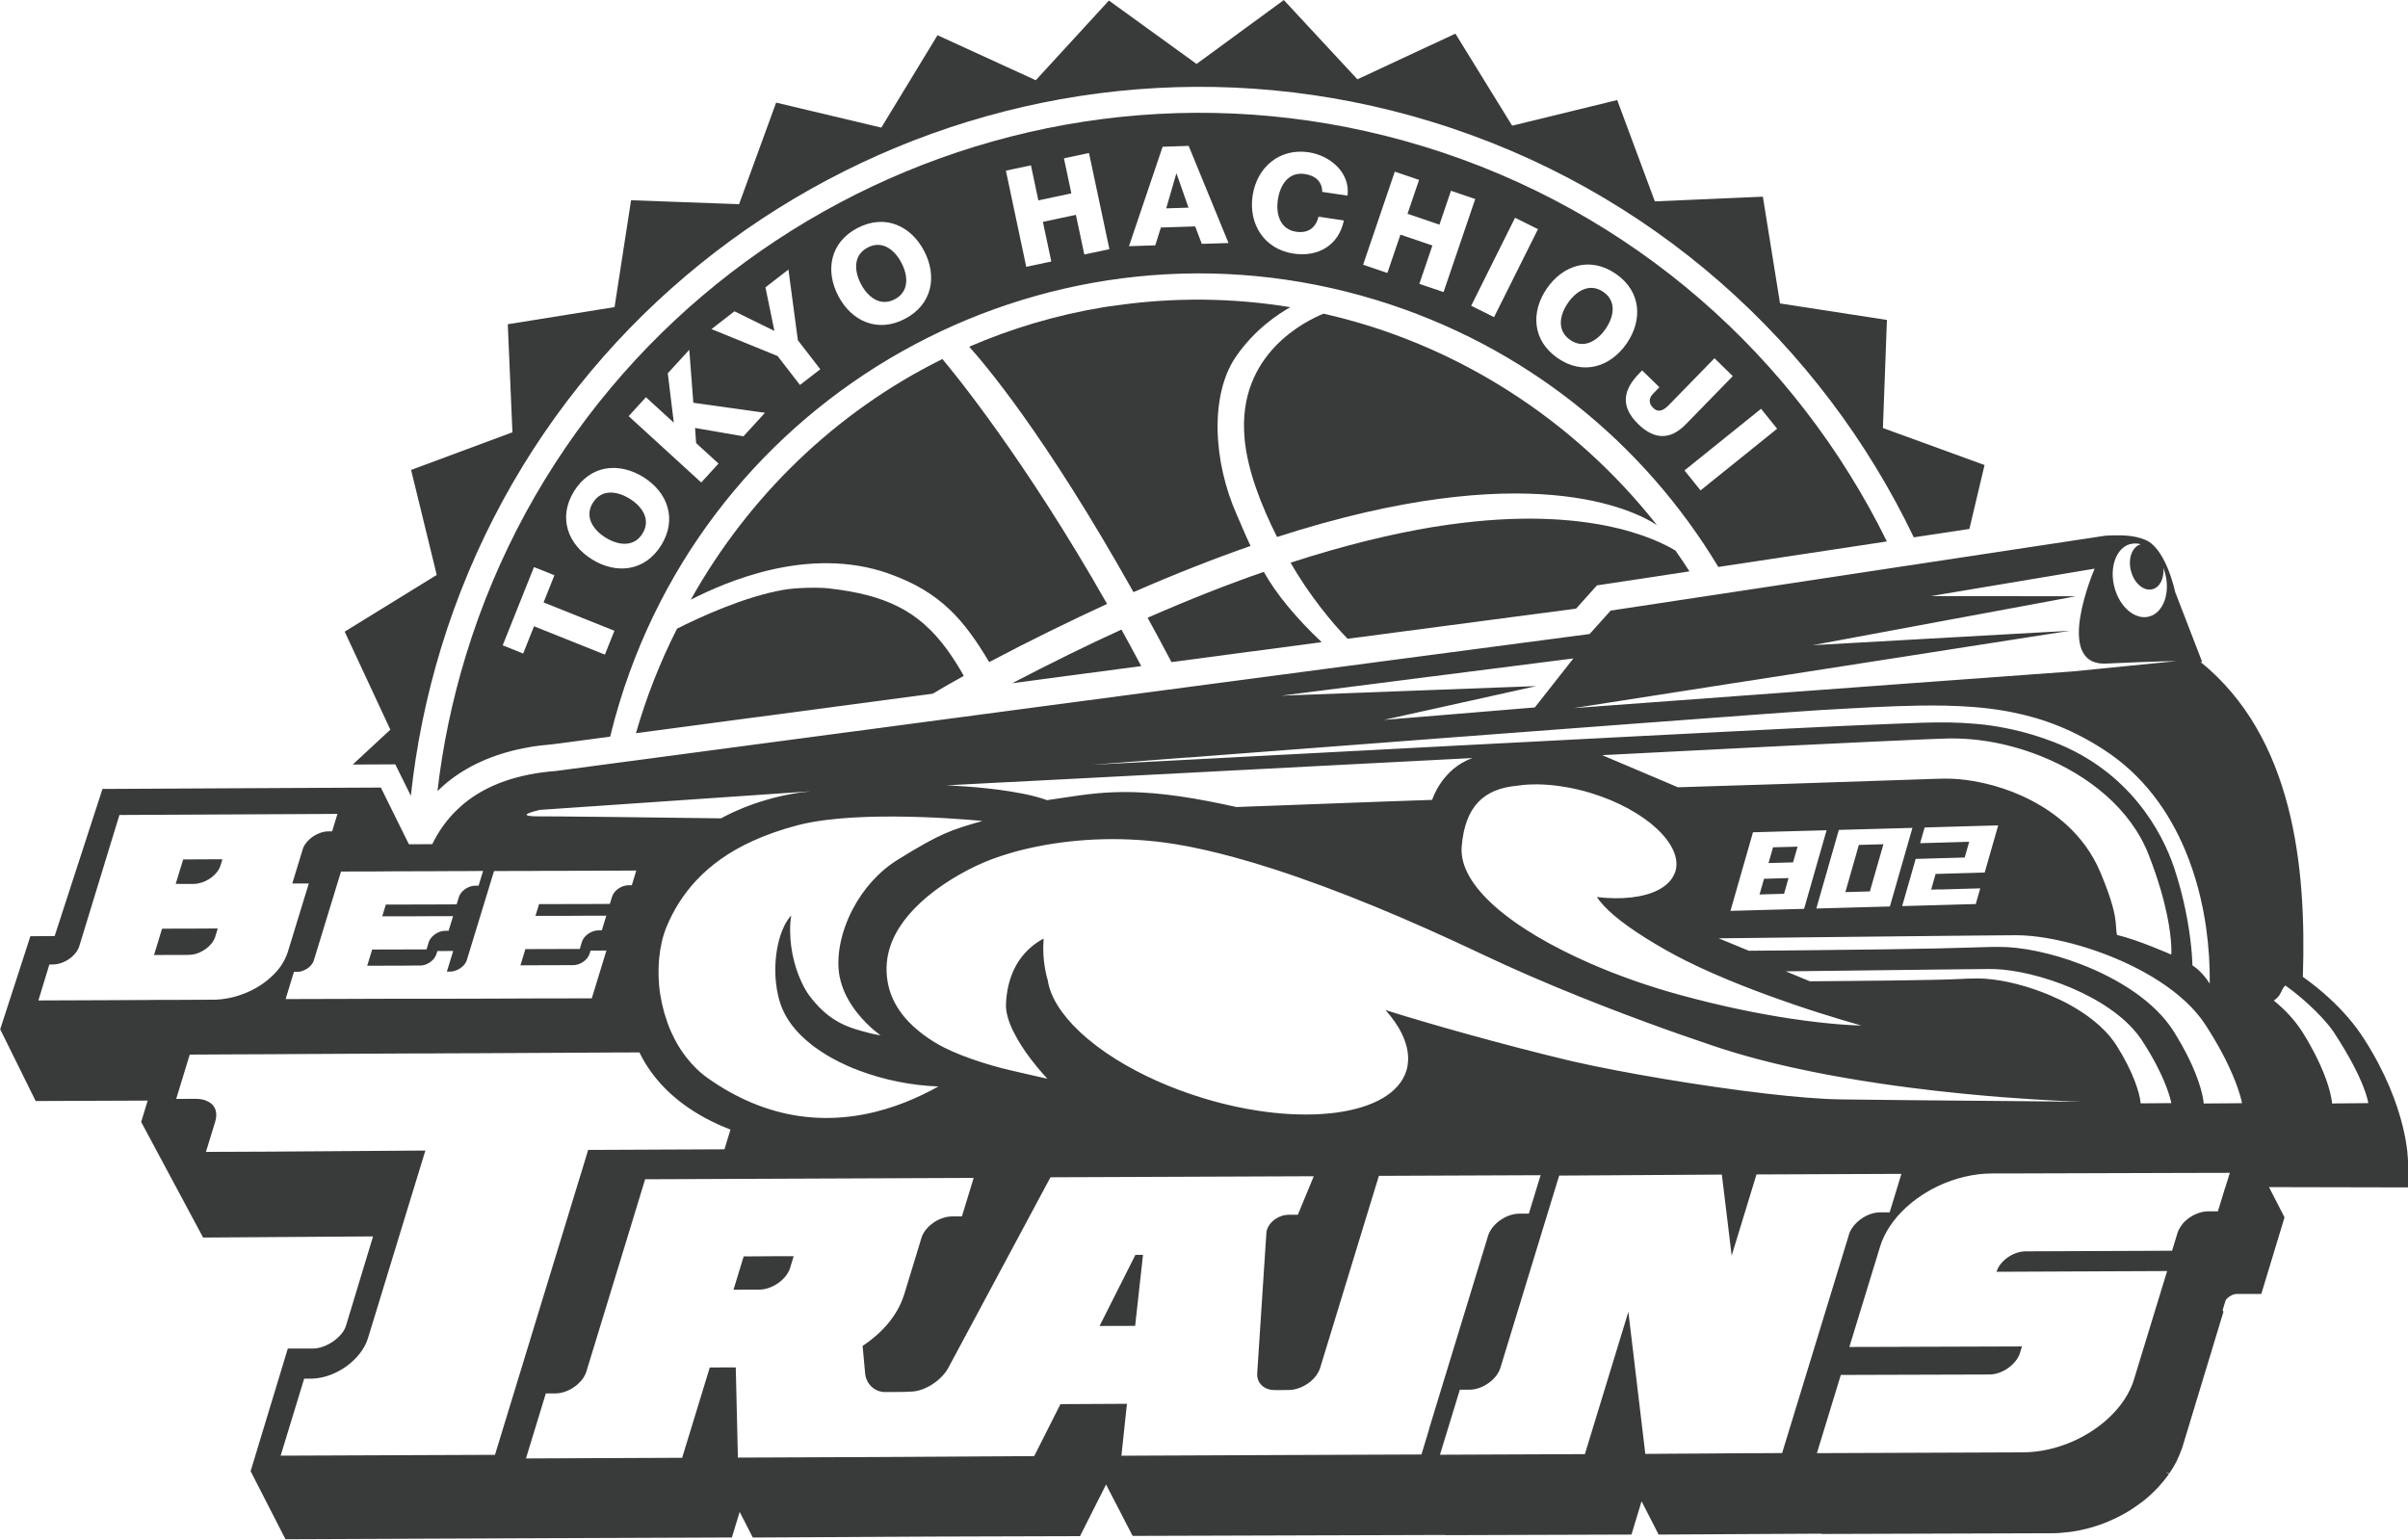 <?xml version="1.0" encoding="UTF-8"?>
<svg id="_レイヤー_2" data-name="レイヤー 2" xmlns="http://www.w3.org/2000/svg" viewBox="0 0 487.35 311.65">
  <defs>
    <style>
      .cls-1 {
        fill: #393a3a;
      }

      .cls-2 {
        fill: #e60012;
      }
    </style>
  </defs>
  <g id="logo">
    <g>
      <path class="cls-1" d="M127.45,100.95c-2.51-1.56-5.7-2.03-7.46.82-1.76,2.84.07,5.49,2.58,7.05,2.51,1.56,5.7,2.03,7.46-.82,1.76-2.84-.07-5.49-2.58-7.05Z"/>
      <path class="cls-1" d="M324.49,59.08c-2.75-1.9-5.49-.19-7.16,2.24-1.68,2.43-2.3,5.59.46,7.49,2.75,1.9,5.49.19,7.16-2.24,1.68-2.43,2.3-5.59-.46-7.49Z"/>
      <polygon class="cls-1" points="238.07 35.13 236.03 42.17 240.54 42.03 238.12 35.13 238.07 35.13"/>
      <path class="cls-1" d="M175.6,50.11c-2.96,1.55-2.73,4.77-1.35,7.38,1.37,2.62,3.88,4.64,6.84,3.08,2.96-1.55,2.72-4.77,1.35-7.38-1.37-2.62-3.88-4.64-6.84-3.08Z"/>
      <path class="cls-1" d="M288.07,29.63C206.24,4.61,119.3,50.83,94.29,132.66c-2.79,9.12-4.69,18.3-5.75,27.45,1.75-1.71,3.71-3.2,5.88-4.45,4.84-2.81,10.7-4.49,17.57-5.03.85-.11,4.95-.66,11.5-1.53.56-2.31,1.19-4.62,1.9-6.93,19.81-64.78,88.38-101.25,153.17-81.44,30.14,9.22,54.15,28.99,69.21,54.03l28.66-4.34,5.45-.83c-18.27-37.13-51.21-66.94-93.82-79.97ZM122.42,132.5l-14.34-5.73-2.2,5.51-4.14-1.66,6.33-15.84,4.14,1.65-2.2,5.51,14.34,5.73-1.92,4.81ZM133.82,110.36c-3.31,5.33-9.08,5.91-13.99,2.87-4.91-3.04-6.95-8.48-3.64-13.81,3.31-5.33,9.08-5.91,13.99-2.87,4.9,3.04,6.95,8.48,3.64,13.81ZM150.45,88.31l-9.78-1.69.22,3.07,4.53,4.14-3.5,3.83-14.69-13.43,3.5-3.83,5.64,5.15-1.22-9.99,4.35-4.76.82,10.72,14.5,2.03-4.34,4.75ZM161.91,77.93l-4.54-5.87-13.37-5.45,4.65-3.6,8.08,3.97-1.81-8.82,4.65-3.6,1.91,14.31,4.54,5.87-4.1,3.17ZM183.16,64.53c-5.55,2.91-10.83.48-13.5-4.63-2.68-5.11-1.68-10.83,3.87-13.74,5.55-2.91,10.82-.48,13.5,4.63,2.68,5.11,1.68,10.83-3.87,13.74ZM219.45,51.51l-1.7-8.02-6.68,1.42,1.7,8.02-5.07,1.08-4.12-19.47,5.07-1.07,1.5,7.09,6.68-1.42-1.5-7.09,5.07-1.08,4.13,19.47-5.07,1.07ZM243.23,49.36l-1.34-3.53-6.94.22-1.14,3.61-5.32.17,6.81-20.13,5.27-.17,8.07,19.66-5.41.17ZM272.73,39.6l-5.13-.76c.02-2.03-1.37-3.3-3.52-3.62-3.31-.49-5.01,2.24-5.45,5.16-.44,2.92.4,6.03,3.71,6.53,2.4.36,3.98-.82,4.51-3.05l5.13.76c-1.03,5.03-5.2,7.46-10.18,6.71-5.96-.89-9.14-6.01-8.29-11.71.85-5.71,5.39-9.68,11.34-8.8,4.25.63,8.45,4.02,7.88,8.78ZM287.26,57.45l2.64-7.76-6.47-2.2-2.64,7.76-4.91-1.67,6.41-18.84,4.91,1.67-2.33,6.86,6.46,2.2,2.33-6.86,4.91,1.67-6.41,18.84-4.91-1.67ZM297.75,61.88l8.88-17.81,4.64,2.31-8.89,17.81-4.64-2.31ZM315.26,72.49c-5.16-3.56-5.47-9.35-2.2-14.1,3.27-4.75,8.79-6.53,13.96-2.97,5.16,3.56,5.47,9.35,2.2,14.1-3.27,4.75-8.8,6.53-13.96,2.97ZM331.52,85.8c-3.77-3.68-2.87-7.04.23-10.21l.6-.62,3.49,3.41-1.28,1.32c-.91.94-.9,1.96.02,2.86.86.84,1.8.82,3.15-.55l9.26-9.5,3.71,3.62-9.5,9.74c-3.11,3.19-6.33,3.21-9.68-.06ZM359.67,86.78l-15.5,12.48-3.25-4.04,15.5-12.48,3.25,4.04Z"/>
      <g>
        <polygon points="66.23 159.55 66.23 159.55 66.23 159.55 66.23 159.55"/>
        <path class="cls-1" d="M381.08,86.63l.81-21.87-21.63-3.34-3.48-21.61-21.86.95-7.62-20.51-21.26,5.19-11.48-18.63-19.84,9.24-14.89-16.04-17.66,12.93L224.43.11l-14.8,16.13-19.89-9.11-11.37,18.7-21.29-5.06-7.5,20.56-21.86-.8-3.34,21.63-21.61,3.47.94,21.87-20.51,7.62,5.19,21.25-18.63,11.48,9.24,19.84-7.61,7.06,8.61-.04,3.15,6.36c1.08-10.06,3.11-20.08,6.13-29.96C115.13,46.53,205-1.26,289.61,24.6c44.61,13.64,78.98,45.08,97.72,84.16l1.59-.24,9.66-1.46,3.07-12.93-20.56-7.49Z"/>
      </g>
      <g>
        <path class="cls-1" d="M36.24,178.91h3c1.05-.02,2.12-.38,3.05-.96,1.11-.69,2.01-1.69,2.35-2.8l.37-1.22h-2.72s-5.22.03-5.22.03l-1.25,4.1-.26.85h.68Z"/>
        <path class="cls-1" d="M43.58,189.53l.49-1.59h-1.77s-3.26.02-3.26.02h-3.25s-2.99.02-2.99.02l-1.29,4.22-.34,1.1h.88s2.02-.01,2.02-.01h3.25s.88-.02.88-.02c1.48,0,3.03-.72,4.11-1.76.6-.58,1.07-1.26,1.29-1.98Z"/>
        <path class="cls-1" d="M253.09,110.5c-1.19-2.53-2.03-4.64-2.69-6.11-4.98-11.08-5.49-24.46-.34-32.09,3.85-5.66,8.82-8.87,11.09-10.12-11.57-1.9-23.6-2.07-35.79-.28-.76.11-1.53.19-2.28.33-9.46,1.58-18.47,4.29-26.93,7.95,2.83,3.12,15.27,17.6,33.25,49.67,8.49-3.71,16.38-6.8,23.68-9.34Z"/>
        <path class="cls-1" d="M179.77,116.07c10.78,3.76,15.51,9.71,20.43,17.94,8.41-4.44,16.37-8.32,23.86-11.77-16.65-29.32-31-46.8-33.33-49.57-21.63,10.7-39.26,27.85-50.92,48.71,7.23-3.68,23.85-10.94,39.96-5.32Z"/>
        <path class="cls-1" d="M251.88,88.74c.61,6.59,3.4,13.58,6.57,19.95,50.82-16.4,72.3-5.43,76.89-2.41-16.98-21.53-40.8-36.78-67.47-42.79-3.23,1.31-17.57,7.98-15.98,25.24Z"/>
        <path class="cls-1" d="M204.87,138.28c8.55-1.14,17.3-2.3,26.1-3.46-1.35-2.53-2.68-5.01-4-7.39-6.97,3.17-14.33,6.81-22.1,10.85Z"/>
        <path class="cls-1" d="M232.26,125.03c1.57,2.86,3.18,5.85,4.83,8.98,10.23-1.36,20.45-2.71,30.39-4.03-5.26-4.99-9.2-9.77-11.7-14.23-7.28,2.52-15.09,5.59-23.51,9.28Z"/>
        <path class="cls-1" d="M290.09,106.66c-8.35,1.38-17.94,3.67-28.89,7.23,3.74,6.56,8.54,12.35,11.54,15.4,16.89-2.23,32.78-4.33,46.24-6.1l2.89-3.22,1.33-1.48,1.96-.3,16.77-2.54c-.92-1.42-1.86-2.83-2.84-4.21-3.57-2.14-18.21-9.82-49-4.77Z"/>
        <path class="cls-1" d="M195.06,136.8c-1.22-2.17-2.43-4.01-3.42-5.37-5.82-7.92-12.51-11.04-24-12.35-2.09-.23-6.7-.13-9.15.32-7.95,1.4-16.97,5.58-21.47,7.85-3.45,6.83-6.23,13.88-8.31,21.15,14.03-1.87,35.61-4.74,60.06-7.99,2.03-1.22,4.13-2.42,6.3-3.61Z"/>
        <polygon class="cls-1" points="373.48 180.57 378.44 180.43 381.18 170.88 376.21 171.02 373.48 180.57"/>
        <polygon class="cls-1" points="358.84 171.5 357.93 174.69 361.49 174.59 362.89 174.55 363.81 171.37 361.24 171.44 358.84 171.5"/>
        <polygon class="cls-1" points="357.02 177.87 356.11 181.05 361.07 180.91 361.7 178.72 361.98 177.73 361.66 177.74 357.02 177.87"/>
        <path class="cls-1" d="M487.35,235.21c0-.44,0-11-8.84-24.85-1.98-3.1-4.41-5.86-7.08-8.31-1.7-1.57-3.51-3.01-5.36-4.33.75-22.25-1.9-48.49-20.71-63.74h.33s-3.37-8.74-3.37-8.74l-2.09-5.41s-1.68-8.13-5.54-10.31c-.2-.11-.41-.21-.64-.31-.07-.03-.15-.06-.23-.08-.15-.06-.31-.12-.47-.17-.09-.03-.19-.05-.28-.08-.15-.04-.31-.08-.46-.12-.1-.02-.2-.04-.3-.07-.16-.03-.32-.06-.48-.09-.1-.02-.19-.03-.29-.05-.18-.03-.35-.05-.53-.07-.08,0-.16-.02-.25-.03-.24-.02-.47-.04-.7-.06-.02,0-.04,0-.06,0-.25-.02-.5-.03-.74-.03-.08,0-.15,0-.23,0-.16,0-.32,0-.47,0-.12,0-.25,0-.36,0-.05,0-.11,0-.16,0-.17,0-.34,0-.5.01h0c-.15,0-.3.01-.43.02-.05,0-.09,0-.13,0-.08,0-.16,0-.24.01-.04,0-.08,0-.12,0-.06,0-.12,0-.17.01-.03,0-.07,0-.09,0-.05,0-.09,0-.12.01,0,0-.02,0-.02,0-.03,0-.06,0-.06,0l-28.98,4.39-5.9.89-1.57.24-5.37.81-5.4.82-28.24,4.28-5.63.85-19.09,2.89-4.26,4.74c-12.49,1.64-27.16,3.58-42.83,5.65-1.97.26-3.96.52-5.96.79-.26.03-.52.07-.78.1-1.4.19-2.81.37-4.22.56-4.24.56-8.52,1.13-12.84,1.7-1.44.19-2.88.38-4.33.57-2.89.38-5.79.77-8.69,1.15-.75.1-1.51.2-2.26.3-2.04.27-4.08.54-6.12.81-5.92.78-11.83,1.57-17.67,2.34-3.77.5-7.51,1-11.22,1.49-.52.07-1.05.14-1.57.21-1.42.19-2.83.38-4.23.56-1.38.18-2.75.36-4.11.55-1.15.15-2.29.3-3.42.45-1.59.21-3.17.42-4.73.63-1.34.18-2.67.36-4,.53-1.62.21-3.21.43-4.79.64-1.01.13-2.02.27-3.01.4-1.28.17-2.55.34-3.8.5-2.51.33-4.97.66-7.37.98-3.6.48-7.08.94-10.4,1.38-2.22.29-4.37.58-6.45.86-2.08.28-4.09.54-6.02.8-.96.13-1.91.25-2.83.38-1.85.25-3.61.48-5.29.7-.84.11-1.66.22-2.45.33-1.08.14-2.11.28-3.1.41-.47.06-.94.12-1.38.18-1.29.17-2.49.33-3.6.48-3.13.42-5.59.74-7.23.96-.64.09-1.16.15-1.55.21-.59.08-.89.12-.89.12-1.96.15-3.79.39-5.51.73-.99.2-1.93.43-2.84.68-.67.19-1.32.38-1.94.6-2.96,1.02-5.46,2.37-7.58,3.96-.43.32-.83.65-1.22.99-.11.09-.21.18-.31.28-.47.42-.93.85-1.35,1.29-.87.91-1.65,1.87-2.35,2.88-.66.95-1.25,1.94-1.77,2.96-.08.15-.15.3-.22.45l-4.73.02-.32-.64-.39-.78-.97-1.96-4-8.1-10.81.05-23.93.12-21.6.11-9.68,29.78-4.91.03-6.11,18.84,7.18,14.52,22.67-.09-1.32,4.33h0s.17.31.17.31l12.14,22.66.22.42h0l34.4-.23-5.48,18.09c-.7,2.31-4,4.59-6.66,4.61h-5.11l-7.53,24.82,7.06,13.78,51.02-.21,18.5-.07,20.82-.08.45-1.47,1.13-3.71,2.66,5.19,35.74-.19,30.48-.09,5.27-10.45,5.38,10.4,63.36-.19.02.04,37.58-.12.94-3.1,1.1-3.64,2.42,4.72,1.01,1.97.03.05,23.33-.13,9.64-.05.04.06,46.66-.15c1.04,0,2.17-.09,3.44-.25l.16-.02c.15-.01.29-.03.4-.05,1.08-.16,2.16-.38,3.22-.66l.27-.07c.11-.03.22-.06.36-.1,1.05-.3,2.1-.66,3.12-1.07l.37-.16c.89-.36,1.84-.82,2.97-1.43.05-.02.1-.05.14-.08.04-.02.08-.05.12-.07.68-.37,1.35-.78,1.97-1.21.1-.06.2-.14.29-.21l.14-.1c.5-.35,1-.7,1.48-1.08l.22-.16c.11-.09.21-.18.31-.27.1-.09.21-.18.33-.28l.67-.59c.28-.27.55-.53.83-.81l.22-.22c.12-.12.25-.25.39-.4l.1-.1s.08-.1.17-.21c.57-.63,1.14-1.33,1.72-2.12.06-.07.12-.15.19-.24l-.63-.48h0s.7.36.7.36c.5-.73.95-1.48,1.37-2.27l.09-.16c.04-.09.07-.17.11-.26l.03-.07c.36-.74.65-1.44.93-2.22.04-.08.07-.16.11-.3l8.33-27.46-.17-.32.6-1.98s.06-.13.21-.31c.13-.14.33-.3.48-.41l.17-.12c.15-.1.31-.18.42-.23l.25-.1c.23-.09.43-.13.6-.14h5.1s4.7-15.51,4.7-15.51l-3.14-6.12,28.14.06.05-5.2ZM431.12,110.14c.72-.2,1.45-.18,2.17.02,0,0-.02,0-.03,0-1.75.49-2.64,2.93-1.97,5.44.66,2.51,2.63,4.15,4.39,3.65,1.49-.41,2.34-2.23,2.16-4.3.13.34.25.7.35,1.06,1.08,4.05-.35,7.97-3.18,8.77-2.83.8-6-1.84-7.07-5.89-1.08-4.05.35-7.98,3.18-8.77ZM353.33,137.9l5.01-.78,27.27-4.25,5.25-.82,5.25-.82,1.53-.24,16.94-2.64,4.37-.68-4.16.23-17.81,1-1.59.09-5.41.3-5.45.31-17.68.99,16.94-3.15,5.22-.97,5.22-.97,1.53-.28,12.98-2.41,11.39-2.12-14.9-.02h-11.12s-1.64-.01-1.64-.01h-1.7s1.6-.27,1.6-.27l1.54-.26,8.17-1.37,21.85-3.66s-8.54,19.7,2.33,19.21c10.87-.5,14.25-.5,14.25-.5l-20.98,2.09c-1.95.14-4.95.36-8.68.63-3.28.24-7.14.52-11.39.84-.51.04-1.04.08-1.56.11-1.72.13-3.5.26-5.33.39-1.74.13-3.52.26-5.33.39-8.92.66-18.6,1.37-27.8,2.05-1.7.13-3.38.25-5.04.37-19.65,1.45-35.92,2.65-35.92,2.65l34.87-5.44ZM277.49,138.49l6.74-.86,34.21-4.36-7.81,9.92-16.03,1.33-7.9.65-6.59.54,5.57-1.24,6.64-1.47,18.61-4.13-23.51.88-7.89.3-20.21.76,18.17-2.32ZM240.34,153.34c2.01-.15,4.14-.32,6.37-.49,13.03-.99,29.61-2.26,46.32-3.53,2.65-.2,5.31-.4,7.96-.6,21.31-1.61,41.93-3.16,54.75-4.1,1.79-.13,3.43-.25,4.9-.36,3.78-.27,6.41-.45,7.57-.52,7.52-.43,14.15-.83,20.19-.92,1.85-.03,3.65-.03,5.4.01,1.87.04,3.68.13,5.45.26.54.04,1.07.09,1.6.14,2.21.22,4.36.52,6.46.95,6.44,1.29,12.43,3.63,18.58,7.63,7.85,5.1,13.09,12.42,16.42,20.41,2.09,5.02,3.43,10.3,4.17,15.47.56,3.92.79,7.77.75,11.39-.86-1.28-1.94-2.65-3.51-3.69,0,0-.03-3.57-.98-8.97-.13-.72-.27-1.48-.44-2.27-.53-2.56-1.25-5.4-2.25-8.42-2.45-7.4-9.14-19.66-24.4-25.54-2.95-1.14-5.74-1.96-8.44-2.55-1.91-.42-3.79-.74-5.64-.96-.53-.06-1.06-.11-1.6-.16-1.81-.16-3.61-.26-5.42-.29-1.76-.03-3.55,0-5.36.05-3.53.1-7.21.3-11.19.44-2.32.08-8.25.36-16.49.77-1.53.08-3.14.16-4.82.24-14.18.71-33.48,1.71-53.08,2.73-2.7.14-5.4.28-8.1.42-17.66.92-35.01,1.84-48.52,2.55-2.26.12-4.42.23-6.45.34-11.91.63-19.55,1.03-19.55,1.03,0,0,7.59-.58,19.33-1.48ZM392.63,180.04l5.25-.15,2.9-.08-.91,3.18-.89.02-1.16.03-5.26.15-7.58.21.09-.33,2.64-9.22,4.87-.14,5.05-.14.17-.6.74-2.58-.85.02-5.25.15-3.83.11.91-3.18,2.72-.08,5.25-.15,5.25-.15,1.54-.04h.13s-.1.36-.1.36l-1.3,4.53-1.33,4.65-3.8.11-5.25.15-.88.02-.91,3.18,1.78-.05ZM367.81,183.16l4.35-15.18,14.89-.41-4.45,15.53-.11.38-14.89.41.21-.73ZM365.35,183.17l-.08.26-.15.53-3.37.09-11.53.32.33-1.14,4.23-14.77,6.13-.17,4.08-.11,4.69-.13-4.33,15.12ZM403.54,159.03c-.54-.15-1.07-.29-1.6-.41-1.9-.45-3.73-.75-5.41-.9-1.13-.1-2.19-.14-3.16-.12-.61.02-1.33.04-2.15.06-5.03.16-13.97.48-27.4.92-1.42.05-2.9.1-4.42.15-5.84.19-12.43.4-19.81.62l-15.33-6.5s16.35-.85,33.39-1.7c1.56-.08,3.13-.16,4.69-.23,10.82-.53,21.33-1.03,27.54-1.29,1.96-.08,3.5-.13,4.48-.16.28,0,.56,0,.84,0,1.76,0,3.57.11,5.41.34.53.07,1.07.14,1.6.23,3.65.58,7.37,1.61,10.95,3.05,9.54,3.84,18.08,10.64,21.7,19.91,1.95,4.99,3.08,9.08,3.73,12.24,1.09,5.28.85,7.98.85,7.98,0,0-6.67-2.97-10.99-3.98-.31-1.61-.02-2.74-.96-6.06-.45-1.6-1.18-3.71-2.41-6.63-1.61-3.84-3.99-6.99-6.78-9.55-4.37-4.01-9.74-6.56-14.76-7.97ZM283.68,209.18h0c.94,1.89,1.39,3.76,1.3,5.54-.04.67-.14,1.33-.34,1.98-2.81,9.17-21.28,11.65-41.25,5.54-6.63-2.03-12.58-4.75-17.49-7.81-2.83-1.76-5.3-3.64-7.35-5.57h0c-3.69-3.46-6-7.08-6.5-10.47-.08-.26-.15-.52-.22-.78-.75-3.01-.76-5.75-.61-7.64-1,.53-1.9,1.16-2.71,1.88-2.98,2.63-4.7,6.48-4.91,11.35-.08,1.74.56,3.69,1.5,5.6h0c.98,1.99,2.29,3.94,3.51,5.55,1.79,2.35,3.37,3.99,3.37,3.99,0,0-3.36-.73-7.6-1.73-2.22-.52-5.08-1.32-7.89-2.32-2.55-.9-5.06-1.97-7.02-3.14-1.07-.64-2.3-1.45-3.52-2.45h0c-2.85-2.32-5.67-5.67-6.36-10.32-.16-1.09-.22-2.23-.11-3.47.34-4.11,2.5-7.8,5.56-10.98,3.45-3.58,8.03-6.52,12.47-8.65,2.05-.98,4.52-1.91,7.31-2.71,1.75-.5,3.63-.95,5.61-1.33,7.83-1.52,17.36-2.01,27.44-.38,3.76.61,7.82,1.54,12.1,2.71,2.56.7,5.2,1.49,7.91,2.37,6.49,2.1,13.38,4.67,20.5,7.6,7.03,2.9,14.28,6.14,21.59,9.61,1.59.75,3.18,1.49,4.79,2.22,13.33,6.04,26.94,11.09,35.44,14.07,0,0,0,0,0,0,5.3,1.86,8.62,2.93,8.62,2.93,3.09.98,6.31,1.88,9.6,2.69.38.09.76.19,1.14.28,8.93,2.14,18.34,3.69,27.05,4.82,1.79.23,3.56.44,5.28.64,1.82.21,3.59.39,5.31.56.52.05,1.04.1,1.55.15,4.8.46,9.11.78,12.65,1,6.18.39,10.02.49,10.02.49,0,0-4.01-.03-9.83-.09-3.83-.03-8.43-.08-13.21-.12-.53,0-1.06,0-1.6-.01-1.82-.02-3.64-.03-5.46-.05-1.86-.02-3.7-.04-5.48-.05-5.21-.05-9.93-.1-13.25-.15-3.94-.05-9.25-.49-15.12-1.17-13.27-1.54-29.4-4.3-38.99-6.49-.45-.1-.89-.21-1.32-.31-5.9-1.41-13.24-3.31-20.5-5.33-5.71-1.59-11.37-3.24-16.25-4.78,1.4,1.57,2.51,3.16,3.28,4.72ZM416.63,202.24c-4.45-2.12-9.25-3.48-13.22-3.98-.53-.07-1.04-.12-1.53-.15-.6-.04-1.18-.07-1.72-.06-1.93.01-2.42.05-3.58.11-.94.05-2.34.11-5.32.17-4.17.09-11.44.2-24.95.3l-2.51-1.04-2.37-.98s.94-.01,2.53-.03c5.27-.07,17.77-.22,27.58-.33,1.89-.02,3.68-.04,5.3-.06,2.11-.02,3.92-.04,5.29-.05.24,0,.48,0,.7,0,.27,0,.56,0,.85.01,4.21.14,9.97,1.46,15.45,3.78,5.57,2.36,10.85,5.75,13.9,9.97.16.22.31.43.46.66,1.18,1.8,2.12,3.43,2.89,4.89,2.59,4.94,3.07,7.83,3.07,7.83l-6.21.05s-.11-2.8-2.71-7.91c-.58-1.13-1.27-2.38-2.12-3.73-.39-.63-.84-1.23-1.32-1.82-2.57-3.12-6.35-5.69-10.42-7.63ZM362.75,203.22c7.94,2.71,13.98,4.35,13.98,4.35,0,0-5.36-.02-14.63-1.44-5.95-.91-13.51-2.39-22.32-4.81-6.19-1.7-12.36-3.87-18.04-6.36-7.72-3.38-14.53-7.35-19.23-11.53-4.44-3.95-7.01-8.09-6.68-12.1.68-8.26,4.61-11.62,11-12.27.46-.07.94-.13,1.44-.18,2.53-.24,5.4-.12,8.45.4,1.72.29,3.48.69,5.27,1.24,11.08,3.39,18.73,10.51,17.08,15.9-.04.12-.1.23-.15.35-.56,1.43-1.74,2.57-3.4,3.41-2.94,1.48-7.35,1.98-12.35,1.39.39.56.86,1.15,1.43,1.76,2.33,2.5,6.29,5.42,12.65,9.03,1.28.72,2.63,1.43,4.02,2.13,6.88,3.43,14.84,6.45,21.48,8.72ZM204.16,158.31l4.94-.26,32.7-1.7,6.47-.34,49.77-2.58c-6.26,2.17-8.19,8.47-8.19,8.47,0,0-14.57.49-38.03,1.39-.53.02-1.05.04-1.59.06-2.01-.45-3.88-.84-5.65-1.18-17.01-3.26-23.5-1.5-32.67-.21-.7-.26-1.47-.49-2.28-.71-1.56-.42-3.29-.76-5.04-1.04-6.39-1.03-13.08-1.25-13.08-1.25l12.62-.66ZM198.83,166.17c-6.35,1.83-8.37,2.42-17.1,7.82-4.01,2.49-7.09,6.11-9.13,10-2.46,4.68-3.42,9.73-2.68,13.66.06.32.15.64.23.95,1.28,4.86,4.99,8.46,6.9,10.05h0c.71.59,1.17.9,1.17.9,0,0-1.03-.06-4.01-.92h0c-.34-.1-.7-.2-1.1-.33-3.84-1.17-6.73-3.34-9.25-6.7-.58-.77-1.14-1.73-1.64-2.82-.2-.44-.4-.9-.59-1.37-1.35-3.49-2.12-7.94-1.5-12.12-2.47,2.75-3.64,8.42-3.08,13.62.21,1.99.67,3.91,1.42,5.57.26.57.56,1.13.89,1.68.28.46.6.91.94,1.36.2.27.41.53.64.79.08.09.15.18.23.27.15.18.31.35.48.52.16.16.32.33.48.49.64.63,1.33,1.24,2.08,1.83.25.2.51.4.78.59.79.58,1.64,1.13,2.52,1.66.28.16.56.32.84.48.99.55,2.03,1.07,3.1,1.55.38.17.75.33,1.14.49.37.15.74.3,1.12.44,5.06,1.93,10.74,3.09,16.21,3.28-3.79,2.12-9,4.5-15.14,5.66-.2.04-.41.07-.62.11-.08.01-.17.03-.25.04-.29.05-.58.1-.87.14-3.21.47-6.64.59-10.24.17-2.94-.34-5.99-1.05-9.12-2.22-.3-.11-.59-.23-.89-.35-.28-.11-.56-.22-.84-.34-2.84-1.21-5.73-2.8-8.66-4.87-1.69-1.19-3.14-2.64-4.39-4.24-.27-.34-.52-.69-.77-1.05-.18-.26-.36-.52-.53-.79-.16-.26-.32-.52-.48-.79-.43-.73-.82-1.49-1.17-2.27-.1-.21-.19-.42-.28-.63,0,0,0-.02-.01-.03h0s-.04-.09-.06-.13c-.11-.26-.22-.52-.32-.79-.09-.24-.17-.49-.26-.73-.84-2.38-1.39-4.86-1.62-7.31-.11-1.18-.14-2.34-.11-3.49.02-.66.05-1.31.11-1.95.06-.59.13-1.18.22-1.75.17-1.05.39-2.08.69-3.04.18-.57.37-1.13.59-1.66,1.46-3.52,3.44-6.61,5.94-9.31,3.03-3.27,6.84-5.95,11.49-8.07,2.77-1.26,5.83-2.33,9.19-3.21.92-.24,1.91-.45,2.95-.63,13.3-2.37,34.35-.21,34.35-.21ZM109.21,163.93l11.72-.8,4.64-.32,36.42-2.5,2.06-.14c-.75.07-1.48.16-2.19.26-9.42,1.36-15.91,5.21-15.91,5.21,0,0-10.72-.14-20.74-.26-1.54-.02-3.06-.03-4.53-.05-5.29-.06-9.83-.1-11.65-.09-5.6,0,.19-1.3.19-1.3ZM68.98,176.41l4.08-.02h2.89s3.8-.03,3.8-.03h.97s1.5-.01,1.5-.01h1.24s1.98-.01,1.98-.01h2.06s5.23-.03,5.23-.03h1.62s3.42-.02,3.42-.02l-.91,2.98h-.68c-1.41,0-2.93,1.06-3.31,2.31l-.1.32-.35,1.15h-.26s-4.58.02-4.58.02h-3.33s-1.96.02-1.96.02h-1.02s-.48,0-.48,0h-1.52s-.56,0-.56,0h-.62s-.73,2.38-.73,2.38h1.21s1.87-.01,1.87-.01h.45s1.5,0,1.5,0h1.71s3.58-.02,3.58-.02h3.71s.31-.02.31-.02l-.91,2.98h-.36s-.32,0-.32,0c-.77,0-1.56.31-2.19.79-.54.41-.97.94-1.15,1.51l-.08.27-.15.5-.21.7h-.42s-1.68,0-1.68,0h-1.37s-1.5.01-1.5.01h-2.67s-3.37.02-3.37.02l-1,3.28,4.67-.02h2.69s1.51-.02,1.51-.02h1.36s.29,0,.29,0h.17c1.05,0,2.15-.59,2.8-1.39.2-.25.36-.52.46-.8.01-.04.04-.07.05-.11l.2-.65h1.84s1.36-.01,1.36-.01l-.52,1.71-.76,2.47h.13s.09,0,.09,0h.46c.17,0,.33-.02.5-.05.25-.04.49-.11.73-.21.99-.38,1.84-1.17,2.12-2.05l5.07-16.58.45-1.46,4.08-.02h2.89s3.8-.03,3.8-.03h.97s1.5,0,1.5,0h1.24s1.98-.01,1.98-.01h2.06s5.23-.03,5.23-.03h1.62s3.42-.02,3.42-.02l-.91,2.98h-.68c-1.41,0-2.93,1.06-3.31,2.31l-.1.32-.35,1.15h-.26s-4.58.02-4.58.02h-3.33s-1.96.02-1.96.02h-1.02s-.48,0-.48,0h-1.52s-.56,0-.56,0h-.62s-.73,2.38-.73,2.38h1.21s1.87-.01,1.87-.01h.45s1.5,0,1.5,0h1.71s3.58-.02,3.58-.02h3.71s.31-.02.31-.02l-.91,2.98h-.36s-.32,0-.32,0c-.77,0-1.56.31-2.19.79-.54.41-.97.94-1.15,1.51l-.08.27-.15.5-.21.7h-.42s-1.68,0-1.68,0h-1.37s-1.5.01-1.5.01h-2.67s-3.37.02-3.37.02l-1,3.28,4.67-.02h2.69s1.51-.02,1.51-.02h1.36s.29,0,.29,0h.17c1.05,0,2.15-.59,2.8-1.39.2-.25.36-.52.46-.8.01-.04.04-.07.05-.11l.2-.65h1.84s1.36-.01,1.36-.01l-.52,1.71-1.27,4.15-.73,2.39-.44,1.43h-3.07s-1.61.01-1.61.01h-1.43s-.1,0-.1,0h-2.51s-12.34.05-12.34.05h-.75s-2.75.01-2.75.01h-2.98s-.34.01-.34.01h-2.52s-.39,0-.39,0h-.19s-3.07,0-3.07,0h-1.61s-1.43,0-1.43,0h-.1s-2.51,0-2.51,0l-12.34.04h-.75s-2.75.01-2.75.01h-2.98s-.34.01-.34.01h-2.52s-.39,0-.39,0h-.19s.22-.73.22-.73l.67-2.2.29-.95.46-1.51.03-.11h.13s.09,0,.09,0h.46c.16,0,.33-.02.5-.05.25-.04.49-.11.73-.21.99-.38,1.84-1.17,2.12-2.05l5.07-16.58.45-1.46ZM31.1,202.4l-3.93.02h-.58s-3.4.02-3.4.02l-15.42.06,2.22-7.28h.68c2.31-.01,4.78-1.73,5.39-3.75l8.11-26.51,18.11-.09,22.24-.11,3.78-.02-1.08,3.53h-.13s-.55,0-.55,0c-2.12,0-4.39,1.49-5.19,3.37l-1.96,6.42h0l-.23.76h.61s0,0,0,0h2.73s-1.05,3.41-1.05,3.41h0l-1.09,3.58-.04.12-1.61,5.26-.32,1.03-.15.5c-.08.26-.18.52-.29.78-.2.48-.44.96-.72,1.42-.14.23-.27.45-.43.67-.31.45-.67.87-1.06,1.29-.01.02-.03.03-.04.05-.71.76-1.52,1.47-2.43,2.11-.22.16-.44.31-.67.46-1.11.71-2.32,1.3-3.59,1.76h0c-1.88.69-3.89,1.08-5.9,1.09h-.83s-7.95.04-7.95.04h-3.25ZM100.17,294.47l-43.37.17,4.76-15.59h1.41c4.89-.03,10.16-3.79,11.51-8.21l6.89-22.54,2.26-7.38,2.46-8.04-15.49.11-15.82.11h0s-12.47.05-12.47.05h-.63s.63-2.05.63-2.05l1.23-4.01c.55-1.82.1-3.24-1.23-4.02-.17-.1-.35-.18-.54-.26-.12-.05-.24-.11-.37-.15-.53-.16-1.13-.24-1.85-.25l-3.89.02,2.74-8.97,3.9-.02,3.49-.02,6.6-.03h.83s6.79-.04,6.79-.04l18.96-.1,4.16-.02h.17s1.33,0,1.33,0h1.55s4.77-.03,4.77-.03h.62s4.02-.02,4.02-.02h1.36s28.19-.15,28.19-.15h1.34s2.93-.02,2.93-.02c.15.31.31.63.49.96.68,1.27,1.55,2.64,2.67,4.04,2.98,3.74,7.74,7.72,15.27,10.63l-1.22,3.99-13.7.06-10.85.05h-3.03s-1.27,4.18-1.27,4.18l-1.54,5.02-1.94,6.36-6.08,19.88-4.27,13.98-3.77,12.32ZM289.23,289.32h0s-1.53,5.02-1.53,5.02l-.02.06-30.08.12-30.64.13,1.12-10.51-13.46.07-5.31,10.52-30.55.18-29.42.12-.43-18.26-5.26.02-5.59,18.28-7.27.03-24.07.1h-.27s.01-.04.01-.04l4.01-13.12h1.98c1.59-.01,3.3-.79,4.55-1.93.79-.72,1.4-1.57,1.67-2.48l8.97-29.34.8-2.63,1.53-5.02.6-1.95,5.54-.02,5.3-.02,21.88-.09,33.77-.14-.43,1.4-1.95,6.39h-1.99c-1.72.01-3.51.86-4.75,2.08-.68.66-1.2,1.44-1.45,2.26l-.52,1.72-1.53,5.02h0s-1.45,4.74-1.45,4.74c-.03.09-.07.19-.1.28-1.26,3.84-4.17,7.38-8.31,10.11l.51,5.55c.18,2.12,1.9,3.79,4.02,3.79l3.66-.02,1.58-.07c2.72-.01,6.19-2.22,7.58-4.82l5.43-10.12,2.53-4.72h0s2.53-4.72,2.53-4.72l4.83-9.01,4.52-8.44.83-1.55,53.29-.21-.77,1.87-2.45,5.92h-1.8c-1.78.01-3.45,1.05-4.18,2.41-.21.4-.36.82-.39,1.26l-1.55,23.74-.31,4.77c-.01.22,0,.43.03.63h0c.22,1.56,1.6,2.69,3.48,2.68h1.37s1.66-.02,1.66-.02c.48,0,.96-.1,1.44-.23,0,0,0,0,0,0,2.09-.57,4.07-2.2,4.69-4.06.01-.04.03-.07.05-.11l8.77-28.68,2.54-8.3.6-1.96,32.73-.13-.66,2.15-1.72,5.63h-1.99c-1.9.02-3.94,1.11-5.2,2.6-.47.56-.83,1.16-1.03,1.79l-10.46,34.22-1.53,5.02ZM363.03,286.44l-2.35,7.67-5.09.03h-2.21s-7.85.06-7.85.06l-8.2.05-4.34.03-3.43-28.75-8.56,28.01-.24.79-14.95.06-14.38.06,1.24-4.07.13-.42,1.41-4.6,1.24-4.07h1.98c2.6-.02,5.51-2.07,6.22-4.4l8.74-28.6,2.52-8.23.65-2.11,32.92-.2.24,1.99.05.39.99,8.16.71,5.86,1.79-5.86,2.49-8.15.74-2.42,24.8-.1,4.53-.02-.79,2.6-1.59,5.19h-1.99c-1.81.01-3.75,1.02-5.02,2.42-.14.16-.28.31-.4.48-.35.48-.64.98-.8,1.51l-.17.57-5.76,18.83-4.22,13.79-1.06,3.45ZM440.83,292.89h0,0ZM450.36,240.34l-1.48,4.84h-1.98c-1.63.02-3.34.78-4.57,1.91-.4.36-.73.77-1.01,1.2-.26.4-.48.8-.61,1.23l-1.11,3.64-29.79.12c-2.51.11-5.1,1.98-5.73,4.14l34.52-.15-6.71,21.95c-2.48,8.1-12.57,14.72-22.51,14.75l-28.32.11-13.34.05,4.84-15.83,9.39-.03,20.72-.06c2.57-.01,5.45-2.06,6.16-4.39l.39-1.29-27.51.09-7.42.02.06-.21,1.44-4.7,4.73-15.45c.42-1.39,1.09-2.73,1.92-4,1.84-2.81,4.58-5.29,7.81-7.16.56-.32,1.13-.63,1.72-.91.13-.07.27-.13.4-.2,3.33-1.55,7.04-2.47,10.72-2.49h2.94s36.32-.11,36.32-.11l8.94-.02-.9,2.94ZM446,223.36s-.11-2.78-2.42-7.88c-.36-.8-.78-1.66-1.26-2.57-.49-.94-1.05-1.93-1.68-2.98-.23-.38-.46-.77-.71-1.17-3.79-6.03-11.2-10.67-18.76-13.58-6.02-2.32-12.13-3.55-16.6-3.52-.16,0-.31,0-.46,0-.55,0-1.05.01-1.54.02-1.61.03-3.06.08-5.28.15-1.38.04-3.07.09-5.28.14-5.23.12-13.39.25-27.46.38-1.02,0-2.07.02-3.16.03-2.33.02-4.81.04-7.45.06l-3.22-1.33-2.89-1.19s.75,0,2.07-.02c2.36-.03,6.55-.07,11.67-.13,1.05-.01,2.14-.02,3.26-.04,8.5-.09,18.78-.21,27.38-.29,1.85-.02,3.62-.04,5.27-.05,1.93-.02,3.7-.04,5.27-.05.54,0,1.05,0,1.54-.01,1.45-.01,2.67-.02,3.6-.03,2.78-.02,6.22.43,9.91,1.3,8.42,1.99,18.15,6.18,24.51,12.1,1.56,1.45,2.92,3,4,4.66.63.96,1.19,1.88,1.72,2.76,1.27,2.13,2.27,4.04,3.05,5.7,2.23,4.76,2.68,7.48,2.68,7.48l-7.78.06ZM471.98,223.35s-.09-2.21-1.75-6.3c-.9-2.22-2.25-4.99-4.32-8.28-.13-.2-.28-.4-.42-.6-1.4-2.06-3.21-3.95-5.3-5.65,1.65-1.09,1.34-2.13,2.34-3.05,1.03.72,2.19,1.63,3.35,2.62,1.9,1.64,3.81,3.51,5.22,5.21.49.59.93,1.17,1.28,1.7,6.47,9.89,6.93,14.28,6.93,14.28l-7.34.07Z"/>
        <polygon class="cls-2" points="89.07 201.12 88.75 202.16 88.97 201.43 89.07 201.12"/>
        <path class="cls-1" d="M150.51,254.32l-2.06,6.73,5.24-.02c2.6-.02,5.51-2.06,6.22-4.4l.38-1.24.34-1.12h-3.95s-6.18.04-6.18.04Z"/>
        <polygon class="cls-1" points="224.7 264.1 222.54 268.39 229.74 268.37 230.03 265.74 231.33 253.99 229.79 254 224.7 264.1"/>
      </g>
    </g>
  </g>
</svg>